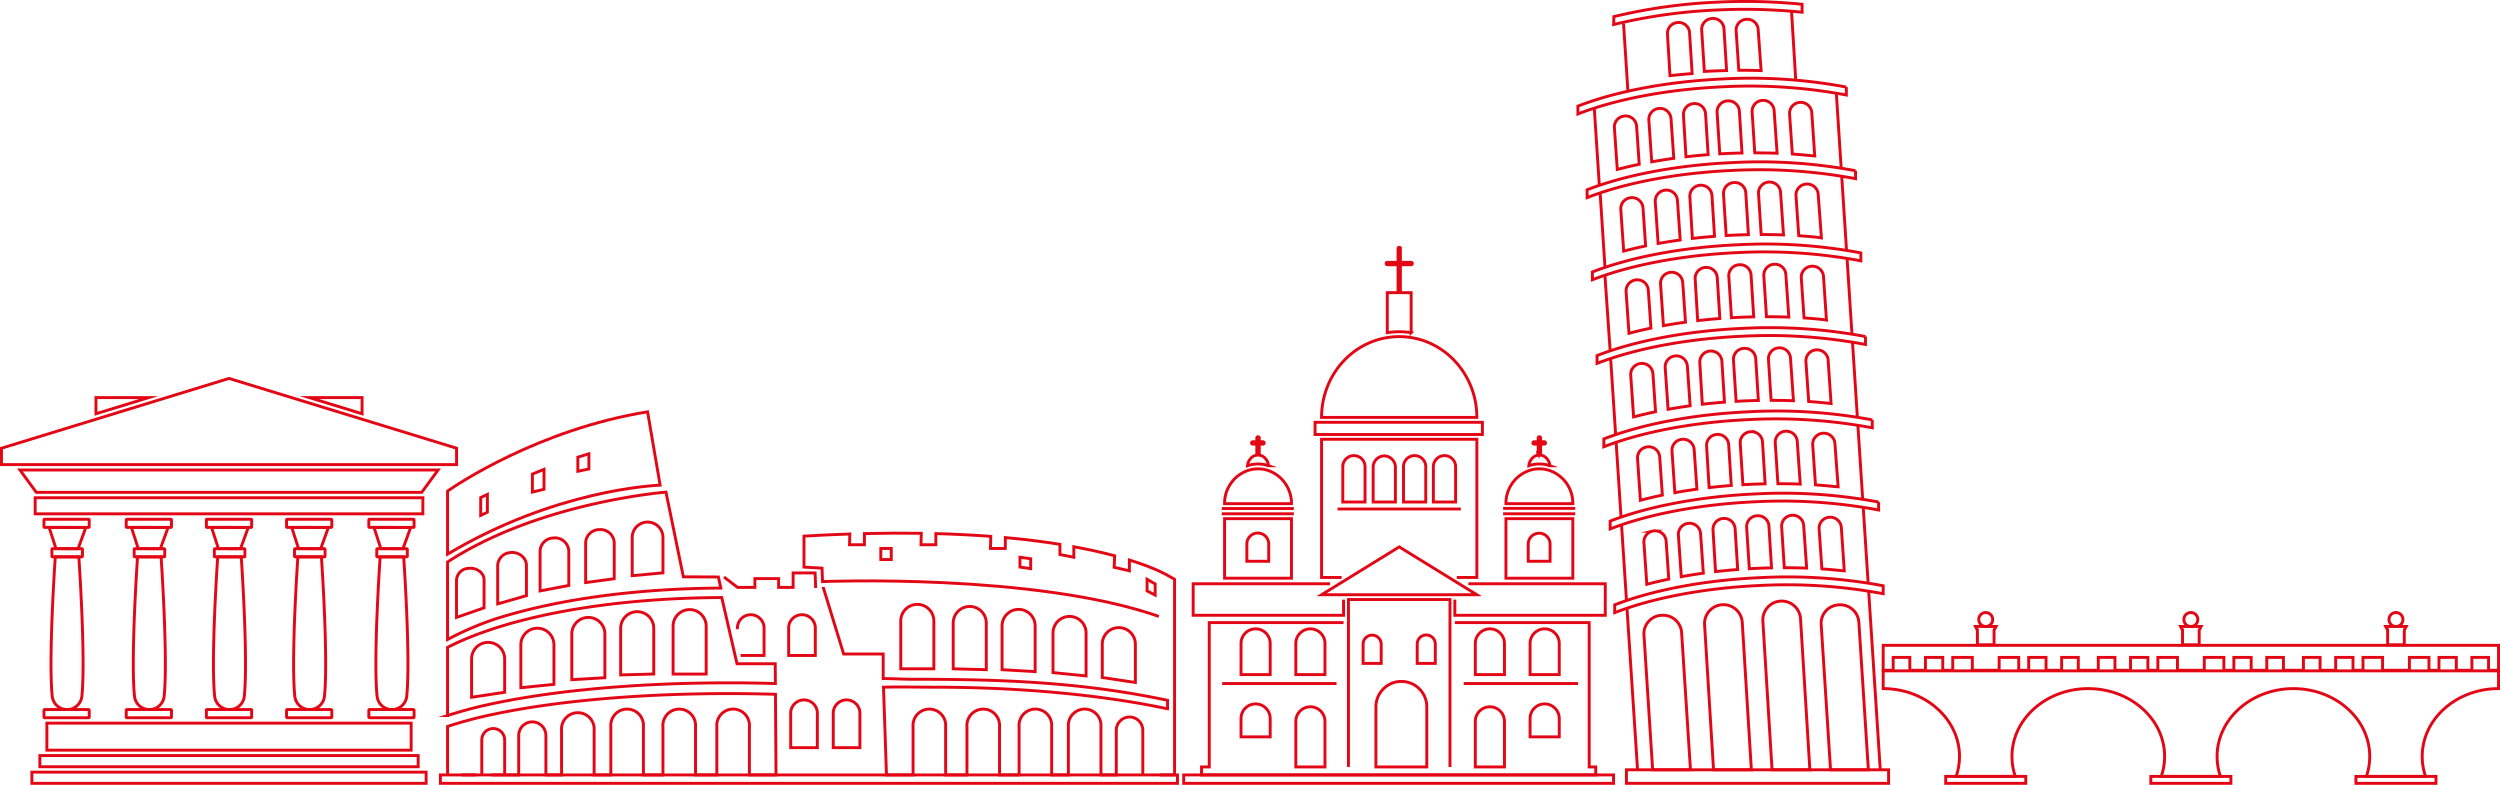 <svg xmlns="http://www.w3.org/2000/svg" width="852.702" height="267.678" viewBox="0 0 852.702 267.678"><g id="Composant_30_5" data-name="Composant 30 &#x2013; 5" transform="translate(0.5 0.503)"><g id="Groupe_88" data-name="Groupe 88"><g id="Groupe_79" data-name="Groupe 79" transform="translate(0 128.572)"><g id="Groupe_74" data-name="Groupe 74" transform="translate(42.553 48.029)"><g id="Groupe_72" data-name="Groupe 72"><path id="Trac&#xE9;_2886" data-name="Trac&#xE9; 2886" d="M83.287,321.5H75.262s-2.388,34.478-1.043,47.54a5.074,5.074,0,0,0,5.056,4.537h0a5.074,5.074,0,0,0,5.056-4.537C85.674,355.974,83.287,321.5,83.287,321.5Z" transform="translate(-71.396 -308.662)" fill="none" stroke="#e30615" stroke-miterlimit="10" stroke-width="1"></path><rect id="Rectangle_301" data-name="Rectangle 301" width="10.416" height="2.79" rx="0.188" transform="translate(2.712 10.044)" fill="none" stroke="#e30615" stroke-miterlimit="10" stroke-width="1"></rect><rect id="Rectangle_302" data-name="Rectangle 302" width="15.438" height="2.79" rx="0.188" fill="none" stroke="#e30615" stroke-miterlimit="10" stroke-width="1"></rect><rect id="Rectangle_303" data-name="Rectangle 303" width="15.438" height="2.79" rx="0.188" transform="translate(0 64.912)" fill="none" stroke="#e30615" stroke-miterlimit="10" stroke-width="1"></rect><path id="Trac&#xE9;_2887" data-name="Trac&#xE9; 2887" d="M79.41,313.577v-.023H73.3l2.34,7.254H79.4v.023h3.772l2.63-7.254Z" transform="translate(-71.531 -310.763)" fill="none" stroke="#e30615" stroke-miterlimit="10" stroke-width="1"></path></g><g id="Groupe_73" data-name="Groupe 73" transform="translate(54.682)"><path id="Trac&#xE9;_2888" data-name="Trac&#xE9; 2888" d="M126.528,321.5H118.5s-2.386,34.478-1.043,47.54a5.074,5.074,0,0,0,5.057,4.537h0a5.074,5.074,0,0,0,5.056-4.537C128.915,355.974,126.528,321.5,126.528,321.5Z" transform="translate(-114.636 -308.662)" fill="none" stroke="#e30615" stroke-miterlimit="10" stroke-width="1"></path><rect id="Rectangle_304" data-name="Rectangle 304" width="10.416" height="2.79" rx="0.188" transform="translate(2.712 10.044)" fill="none" stroke="#e30615" stroke-miterlimit="10" stroke-width="1"></rect><rect id="Rectangle_305" data-name="Rectangle 305" width="15.437" height="2.79" rx="0.188" fill="none" stroke="#e30615" stroke-miterlimit="10" stroke-width="1"></rect><rect id="Rectangle_306" data-name="Rectangle 306" width="15.437" height="2.79" rx="0.188" transform="translate(0 64.912)" fill="none" stroke="#e30615" stroke-miterlimit="10" stroke-width="1"></rect><path id="Trac&#xE9;_2889" data-name="Trac&#xE9; 2889" d="M122.65,313.577v-.023h-6.112l2.341,7.254h3.766v.023h3.772l2.63-7.254Z" transform="translate(-114.772 -310.763)" fill="none" stroke="#e30615" stroke-miterlimit="10" stroke-width="1"></path></g></g><g id="Groupe_75" data-name="Groupe 75" transform="translate(69.894 48.029)"><path id="Trac&#xE9;_2890" data-name="Trac&#xE9; 2890" d="M104.907,321.5H96.882s-2.386,34.478-1.043,47.54a5.074,5.074,0,0,0,5.056,4.537h0a5.074,5.074,0,0,0,5.056-4.537C107.293,355.974,104.907,321.5,104.907,321.5Z" transform="translate(-93.016 -308.662)" fill="none" stroke="#e30615" stroke-miterlimit="10" stroke-width="1"></path><rect id="Rectangle_307" data-name="Rectangle 307" width="10.416" height="2.79" rx="0.188" transform="translate(2.712 10.044)" fill="none" stroke="#e30615" stroke-miterlimit="10" stroke-width="1"></rect><path id="Rectangle_308" data-name="Rectangle 308" d="M.188,0H15.25a.188.188,0,0,1,.188.188V2.6a.188.188,0,0,1-.187.188H.187A.187.187,0,0,1,0,2.6V.188A.188.188,0,0,1,.188,0Z" fill="none" stroke="#e30615" stroke-miterlimit="10" stroke-width="1"></path><path id="Rectangle_309" data-name="Rectangle 309" d="M.188,0H15.25a.188.188,0,0,1,.188.188V2.6a.188.188,0,0,1-.187.188H.187A.187.187,0,0,1,0,2.6V.188A.188.188,0,0,1,.188,0Z" transform="translate(0 64.912)" fill="none" stroke="#e30615" stroke-miterlimit="10" stroke-width="1"></path><path id="Trac&#xE9;_2891" data-name="Trac&#xE9; 2891" d="M101.03,313.577v-.023H94.918l2.34,7.254h3.766v.023H104.8l2.63-7.254Z" transform="translate(-93.151 -310.763)" fill="none" stroke="#e30615" stroke-miterlimit="10" stroke-width="1"></path></g><g id="Groupe_78" data-name="Groupe 78" transform="translate(14.491 48.029)"><g id="Groupe_76" data-name="Groupe 76"><path id="Trac&#xE9;_2892" data-name="Trac&#xE9; 2892" d="M61.1,321.5H53.071s-2.386,34.478-1.043,47.54a5.074,5.074,0,0,0,5.056,4.537h0a5.074,5.074,0,0,0,5.057-4.537C63.484,355.974,61.1,321.5,61.1,321.5Z" transform="translate(-49.205 -308.662)" fill="none" stroke="#e30615" stroke-miterlimit="10" stroke-width="1"></path><rect id="Rectangle_310" data-name="Rectangle 310" width="10.416" height="2.79" rx="0.188" transform="translate(2.712 10.044)" fill="none" stroke="#e30615" stroke-miterlimit="10" stroke-width="1"></rect><rect id="Rectangle_311" data-name="Rectangle 311" width="15.438" height="2.79" rx="0.188" fill="none" stroke="#e30615" stroke-miterlimit="10" stroke-width="1"></rect><rect id="Rectangle_312" data-name="Rectangle 312" width="15.438" height="2.79" rx="0.188" transform="translate(0 64.912)" fill="none" stroke="#e30615" stroke-miterlimit="10" stroke-width="1"></rect><path id="Trac&#xE9;_2893" data-name="Trac&#xE9; 2893" d="M57.219,313.577v-.023H51.107l2.34,7.254h3.766v.023h3.772l2.63-7.254Z" transform="translate(-49.34 -310.763)" fill="none" stroke="#e30615" stroke-miterlimit="10" stroke-width="1"></path></g><g id="Groupe_77" data-name="Groupe 77" transform="translate(110.806)"><path id="Trac&#xE9;_2894" data-name="Trac&#xE9; 2894" d="M148.718,321.5h-8.025s-2.386,34.478-1.043,47.54a5.074,5.074,0,0,0,5.056,4.537h0a5.074,5.074,0,0,0,5.056-4.537C151.1,355.974,148.718,321.5,148.718,321.5Z" transform="translate(-136.827 -308.662)" fill="none" stroke="#e30615" stroke-miterlimit="10" stroke-width="1"></path><rect id="Rectangle_313" data-name="Rectangle 313" width="10.416" height="2.79" rx="0.188" transform="translate(2.712 10.044)" fill="none" stroke="#e30615" stroke-miterlimit="10" stroke-width="1"></rect><rect id="Rectangle_314" data-name="Rectangle 314" width="15.437" height="2.79" rx="0.188" fill="none" stroke="#e30615" stroke-miterlimit="10" stroke-width="1"></rect><rect id="Rectangle_315" data-name="Rectangle 315" width="15.437" height="2.79" rx="0.188" transform="translate(0 64.912)" fill="none" stroke="#e30615" stroke-miterlimit="10" stroke-width="1"></rect><path id="Trac&#xE9;_2895" data-name="Trac&#xE9; 2895" d="M144.841,313.577v-.023h-6.112l2.34,7.254h3.766v.023h3.772l2.63-7.254Z" transform="translate(-136.962 -310.763)" fill="none" stroke="#e30615" stroke-miterlimit="10" stroke-width="1"></path></g></g><rect id="Rectangle_316" data-name="Rectangle 316" width="129.033" height="3.813" transform="translate(13.096 128.634)" fill="none" stroke="#e30615" stroke-miterlimit="10" stroke-width="1"></rect><rect id="Rectangle_317" data-name="Rectangle 317" width="134.473" height="3.813" transform="translate(10.376 134.29)" fill="none" stroke="#e30615" stroke-miterlimit="10" stroke-width="1"></rect><rect id="Rectangle_318" data-name="Rectangle 318" width="132.241" height="5.487" transform="translate(11.492 40.699)" fill="none" stroke="#e30615" stroke-miterlimit="10" stroke-width="1"></rect><path id="Trac&#xE9;_2896" data-name="Trac&#xE9; 2896" d="M114.936,298.063h-71.7l5.58,7.626H180.274l5.58-7.626Z" transform="translate(-36.932 -266.833)" fill="none" stroke="#e30615" stroke-miterlimit="10" stroke-width="1"></path><rect id="Rectangle_319" data-name="Rectangle 319" width="124.243" height="9.217" transform="translate(15.491 117.574)" fill="none" stroke="#e30615" stroke-miterlimit="10" stroke-width="1"></rect><path id="Trac&#xE9;_2897" data-name="Trac&#xE9; 2897" d="M115.864,273.367,38.251,297.174v5.58H193.476v-5.58Z" transform="translate(-38.251 -273.367)" fill="none" stroke="#e30615" stroke-miterlimit="10" stroke-width="1"></path><path id="Trac&#xE9;_2898" data-name="Trac&#xE9; 2898" d="M139.266,278.544H121.323l17.943,5.5Z" transform="translate(-16.271 -271.997)" fill="none" stroke="#e30615" stroke-miterlimit="10" stroke-width="1"></path><path id="Trac&#xE9;_2899" data-name="Trac&#xE9; 2899" d="M63.738,278.544v5.5l17.943-5.5Z" transform="translate(-31.507 -271.997)" fill="none" stroke="#e30615" stroke-miterlimit="10" stroke-width="1"></path></g><g id="Groupe_83" data-name="Groupe 83" transform="translate(641.815 208.421)"><rect id="Rectangle_320" data-name="Rectangle 320" width="27.307" height="2.359" transform="translate(21.328 55.894)" fill="none" stroke="#e30615" stroke-miterlimit="10" stroke-width="1"></rect><g id="Groupe_80" data-name="Groupe 80" transform="translate(31.469)"><path id="Trac&#xE9;_2900" data-name="Trac&#xE9; 2900" d="M577.016,341.528v5h-5.682v-5h-.023l-.648-1.262h7.023Z" transform="translate(-570.663 -335.516)" fill="none" stroke="#e30615" stroke-miterlimit="10" stroke-width="1"></path><path id="Trac&#xE9;_2901" data-name="Trac&#xE9; 2901" d="M576.312,338.885a2.376,2.376,0,1,0-2.375,2.375A2.374,2.374,0,0,0,576.312,338.885Z" transform="translate(-570.425 -336.51)" fill="none" stroke="#e30615" stroke-miterlimit="10" stroke-width="1"></path></g><g id="Groupe_81" data-name="Groupe 81" transform="translate(101.431)"><path id="Trac&#xE9;_2902" data-name="Trac&#xE9; 2902" d="M632.339,341.528v5h-5.682v-5h-.023l-.648-1.262h7.023Z" transform="translate(-625.986 -335.516)" fill="none" stroke="#e30615" stroke-miterlimit="10" stroke-width="1"></path><path id="Trac&#xE9;_2903" data-name="Trac&#xE9; 2903" d="M631.636,338.885a2.376,2.376,0,1,0-2.376,2.375A2.375,2.375,0,0,0,631.636,338.885Z" transform="translate(-625.749 -336.51)" fill="none" stroke="#e30615" stroke-miterlimit="10" stroke-width="1"></path></g><g id="Groupe_82" data-name="Groupe 82" transform="translate(171.393)"><path id="Trac&#xE9;_2904" data-name="Trac&#xE9; 2904" d="M687.663,341.528v5h-5.682v-5h-.023l-.648-1.262h7.023Z" transform="translate(-681.31 -335.516)" fill="none" stroke="#e30615" stroke-miterlimit="10" stroke-width="1"></path><path id="Trac&#xE9;_2905" data-name="Trac&#xE9; 2905" d="M686.959,338.885a2.375,2.375,0,1,0-2.375,2.375A2.374,2.374,0,0,0,686.959,338.885Z" transform="translate(-681.072 -336.51)" fill="none" stroke="#e30615" stroke-miterlimit="10" stroke-width="1"></path></g><rect id="Rectangle_321" data-name="Rectangle 321" width="27.307" height="2.359" transform="translate(91.29 55.894)" fill="none" stroke="#e30615" stroke-miterlimit="10" stroke-width="1"></rect><rect id="Rectangle_322" data-name="Rectangle 322" width="27.307" height="2.359" transform="translate(161.252 55.894)" fill="none" stroke="#e30615" stroke-miterlimit="10" stroke-width="1"></rect><path id="Trac&#xE9;_2906" data-name="Trac&#xE9; 2906" d="M685.7,352.239H545.778V358.3c14.376,0,26.029,10.361,26.029,23.141a20.792,20.792,0,0,1-1.143,6.8h20.189a20.8,20.8,0,0,1-1.143-6.8c0-12.78,11.653-23.141,26.029-23.141s26.03,10.361,26.03,23.141a20.793,20.793,0,0,1-1.143,6.8h20.189a20.793,20.793,0,0,1-1.143-6.8c0-12.78,11.653-23.141,26.029-23.141s26.03,10.361,26.03,23.141a20.759,20.759,0,0,1-1.144,6.8h20.191a20.76,20.76,0,0,1-1.145-6.8c0-12.78,11.655-23.141,26.031-23.141v-6.061Z" transform="translate(-545.778 -332.348)" fill="none" stroke="#e30615" stroke-miterlimit="10" stroke-width="1"></path><path id="Trac&#xE9;_2907" data-name="Trac&#xE9; 2907" d="M685.7,345.356H545.778v8.51h3.409v-4.394h5.682v4.394h5.319v-4.394h5.91v4.394h3.409v-4.394h6.677v4.394h9.149v-4.394h6.677v4.394h3.409v-4.394h5.91v4.394h5.319v-4.394h5.682v4.394h6.819v-4.394h5.682v4.394h5.319v-4.394h5.91v4.394h3.409v-4.394h6.677v4.394H655.3v-4.394h6.677v4.394h3.409v-4.394h5.91v4.394h5.319v-4.394h5.682v4.394h6.819v-4.394h5.682v4.394h5.319v-4.394h5.91v4.394h3.409v-4.394h6.677v4.394h9.149v-4.394h6.677v4.394h3.409v-4.394h5.91v4.394h5.319v-4.394h5.682v4.394h3.41v-8.51Z" transform="translate(-545.778 -334.169)" fill="none" stroke="#e30615" stroke-miterlimit="10" stroke-width="1"></path></g><g id="Groupe_85" data-name="Groupe 85" transform="translate(403.233 83.815)"><g id="Groupe_84" data-name="Groupe 84"><path id="Trac&#xE9;_2908" data-name="Trac&#xE9; 2908" d="M420.253,267.132V253.487h-3.671v-9.527h3.671a.417.417,0,0,0,0-.833h-3.671v-4.733a.4.4,0,1,0-.8,0v4.733h-3.671a.417.417,0,0,0,0,.833h3.671v9.527h-3.671V267.13a25.616,25.616,0,0,1,8.143,0Z" transform="translate(-342.668 -237.975)" fill="none" stroke="#e30615" stroke-miterlimit="10" stroke-width="1"></path><path id="Trac&#xE9;_2909" data-name="Trac&#xE9; 2909" d="M424.86,262.415a25.715,25.715,0,0,0-8.143,0c-12.694,2.037-22.415,13.455-22.415,27.236H447.27C447.27,275.87,437.552,264.455,424.86,262.415Z" transform="translate(-347.275 -231.594)" fill="none" stroke="#e30615" stroke-miterlimit="10" stroke-width="1"></path><rect id="Rectangle_323" data-name="Rectangle 323" width="57.082" height="4.162" transform="translate(44.802 59.72)" fill="none" stroke="#e30615" stroke-miterlimit="10" stroke-width="1"></rect><line id="Ligne_147" data-name="Ligne 147" x1="24.586" transform="translate(12.989 90.925)" fill="none" stroke="#e30615" stroke-miterlimit="10" stroke-width="1"></line><line id="Ligne_148" data-name="Ligne 148" x2="24.586" transform="translate(12.989 89.132)" fill="none" stroke="#e30615" stroke-miterlimit="10" stroke-width="1"></line><path id="Trac&#xE9;_2910" data-name="Trac&#xE9; 2910" d="M368.144,311.192V331.5h22.815V311.192ZM383.2,325.718h-7.456v-5.894a3.728,3.728,0,0,1,7.456,0Z" transform="translate(-354.196 -218.602)" fill="none" stroke="#e30615" stroke-miterlimit="10" stroke-width="1"></path><path id="Trac&#xE9;_2911" data-name="Trac&#xE9; 2911" d="M381.5,298.987a4.21,4.21,0,0,0-1.151-2.557,3.229,3.229,0,0,0-2.028-1.05.22.22,0,0,0,.009-.042v-3.714h1.262a.416.416,0,0,0,0-.832H378.33v-1.278a.416.416,0,1,0-.832,0v1.278h-1.377a.416.416,0,1,0,0,.832H377.5v3.714a.4.4,0,0,0,.008.042,3.229,3.229,0,0,0-2.027,1.05,4.2,4.2,0,0,0-1.15,2.557,10.895,10.895,0,0,1,7.172,0Z" transform="translate(-352.559 -224.448)" fill="none" stroke="#e30615" stroke-miterlimit="10" stroke-width="1"></path><path id="Trac&#xE9;_2912" data-name="Trac&#xE9; 2912" d="M383.137,298.362a10.874,10.874,0,0,0-7.172,0,11.832,11.832,0,0,0-7.821,11.262h22.815A11.834,11.834,0,0,0,383.137,298.362Z" transform="translate(-354.196 -222.158)" fill="none" stroke="#e30615" stroke-miterlimit="10" stroke-width="1"></path><line id="Ligne_149" data-name="Ligne 149" x2="24.586" transform="translate(108.956 90.925)" fill="none" stroke="#e30615" stroke-miterlimit="10" stroke-width="1"></line><path id="Trac&#xE9;_2913" data-name="Trac&#xE9; 2913" d="M444.031,311.192V331.5h22.815V311.192Zm15.057,14.526h-7.457v-5.894a3.729,3.729,0,0,1,7.457,0Z" transform="translate(-334.117 -218.602)" fill="none" stroke="#e30615" stroke-miterlimit="10" stroke-width="1"></path><path id="Trac&#xE9;_2914" data-name="Trac&#xE9; 2914" d="M457.388,298.987a4.2,4.2,0,0,0-1.149-2.557,3.232,3.232,0,0,0-2.028-1.05.4.4,0,0,0,.009-.042v-3.714h1.262a.416.416,0,1,0,0-.832h-1.262v-1.278a.416.416,0,1,0-.832,0v1.278h-1.377a.416.416,0,1,0,0,.832h1.377v3.714a.4.4,0,0,0,.008.042,3.229,3.229,0,0,0-2.027,1.05,4.21,4.21,0,0,0-1.151,2.557,10.895,10.895,0,0,1,7.172,0Z" transform="translate(-332.48 -224.448)" fill="none" stroke="#e30615" stroke-miterlimit="10" stroke-width="1"></path><path id="Trac&#xE9;_2915" data-name="Trac&#xE9; 2915" d="M459.024,298.362a10.874,10.874,0,0,0-7.172,0,11.834,11.834,0,0,0-7.821,11.262h22.815A11.832,11.832,0,0,0,459.024,298.362Z" transform="translate(-334.117 -222.158)" fill="none" stroke="#e30615" stroke-miterlimit="10" stroke-width="1"></path><path id="Trac&#xE9;_2916" data-name="Trac&#xE9; 2916" d="M440.421,336.924h6.849V289.772H394.3v47.152h6.85m31.286-37.532a3.8,3.8,0,1,1,7.585,0v11.786h-7.585Zm-10.185,0a3.8,3.8,0,1,1,7.585,0v11.786h-7.585Zm-10.352,0a3.871,3.871,0,0,1,3.792-3.947h0a3.872,3.872,0,0,1,3.793,3.947v11.786H411.9Zm-10.353,0a3.8,3.8,0,1,1,7.585,0v11.786h-7.585Zm40.258,14.176h-42.04" transform="translate(-347.275 -224.27)" fill="none" stroke="#e30615" stroke-miterlimit="10" stroke-width="1"></path><path id="Trac&#xE9;_2917" data-name="Trac&#xE9; 2917" d="M406.371,328.75h-46.7V339.5h51.3v-5.336" transform="translate(-356.438 -213.956)" fill="none" stroke="#e30615" stroke-miterlimit="10" stroke-width="1"></path><path id="Trac&#xE9;_2918" data-name="Trac&#xE9; 2918" d="M430.252,334.162V339.5h51.3V328.75h-46.7" transform="translate(-337.762 -213.956)" fill="none" stroke="#e30615" stroke-miterlimit="10" stroke-width="1"></path><path id="Trac&#xE9;_2919" data-name="Trac&#xE9; 2919" d="M440.42,330.906l-19.634-12.1-19.634,12.1-6.85,4.222H447.27Z" transform="translate(-347.274 -216.588)" fill="none" stroke="#e30615" stroke-miterlimit="10" stroke-width="1"></path><path id="Trac&#xE9;_2920" data-name="Trac&#xE9; 2920" d="M410.375,340.871H364.557V390.1h-2.629v2.735H496.38V390.1h-2.232V340.871H448.33M446.665,390.1V333H412.039v57.1m-17.953-42.121a4.971,4.971,0,0,1,9.942,0v10.638h-9.942Zm-18.684,0a4.971,4.971,0,0,1,9.942,0v10.638H375.4Zm9.942,31.864H375.4V373.58a4.971,4.971,0,0,1,9.942,0ZM404.028,390.1h-9.942V374.561a4.971,4.971,0,0,1,9.942,0Zm3.943-28.451h-39m66.521-13.415a3.086,3.086,0,1,1,6.171,0v6.547h-6.171Zm-18.456,0a3.085,3.085,0,1,1,6.17,0v6.547h-6.17Zm4.37,41.866V369.616a8.678,8.678,0,1,1,17.357,0V390.1Zm52.584-42.121a4.971,4.971,0,0,1,9.942,0v10.638h-9.942Zm-18.684,0a4.971,4.971,0,0,1,4.971-4.971h0a4.971,4.971,0,0,1,4.971,4.971v10.638h-9.942Zm9.942,42.121h-9.942V374.561a4.971,4.971,0,0,1,4.971-4.971h0a4.971,4.971,0,0,1,4.971,4.971Zm18.684-10.257h-9.942V373.58a4.971,4.971,0,0,1,9.942,0Zm6.428-18.194h-39" transform="translate(-355.841 -212.832)" fill="none" stroke="#e30615" stroke-miterlimit="10" stroke-width="1"></path><rect id="Rectangle_324" data-name="Rectangle 324" width="146.627" height="2.854" transform="translate(0 180.006)" fill="none" stroke="#e30615" stroke-miterlimit="10" stroke-width="1"></rect></g><line id="Ligne_150" data-name="Ligne 150" x2="24.586" transform="translate(108.956 89.078)" fill="none" stroke="#e30615" stroke-miterlimit="10" stroke-width="1"></line></g><g id="Groupe_86" data-name="Groupe 86" transform="translate(149.711 139.963)"><path id="Trac&#xE9;_2921" data-name="Trac&#xE9; 2921" d="M254.4,361.56q8.09,0,15.977.237l-.047-6.747H257.295l-5.208-22.583c-39.688.156-73.608,6.8-93.514,16.994v23.257a145.568,145.568,0,0,1,15.337-4.054C195.413,364.083,224,361.56,254.4,361.56Z" transform="translate(-156.126 -269.121)" fill="none" stroke="#e30615" stroke-miterlimit="10" stroke-width="1"></path><path id="Trac&#xE9;_2922" data-name="Trac&#xE9; 2922" d="M226.794,282.375c-37.206,6-65.455,25.067-68.221,27.043h0v21.507c36.857-22.015,70.415-23.4,72.5-23.544Z" transform="translate(-156.126 -282.375)" fill="none" stroke="#e30615" stroke-miterlimit="10" stroke-width="1"></path><path id="Trac&#xE9;_2923" data-name="Trac&#xE9; 2923" d="M169.783,310.726l-2.271,1.088v-6.091l2.271-1.072Z" transform="translate(-153.76 -276.48)" fill="none" stroke="#e30615" stroke-miterlimit="10" stroke-width="1"></path><path id="Trac&#xE9;_2924" data-name="Trac&#xE9; 2924" d="M185.407,304.684l-3.954.975V299.5l3.954-1.617Z" transform="translate(-150.072 -278.272)" fill="none" stroke="#e30615" stroke-miterlimit="10" stroke-width="1"></path><path id="Trac&#xE9;_2925" data-name="Trac&#xE9; 2925" d="M197.476,298.892l-3.766.76v-4.8l3.766-1.163Z" transform="translate(-146.829 -279.381)" fill="none" stroke="#e30615" stroke-miterlimit="10" stroke-width="1"></path><path id="Trac&#xE9;_2926" data-name="Trac&#xE9; 2926" d="M191.852,386.11h5.6v-15.2a5.572,5.572,0,1,1,11.108,0v15.2h5.7V369.674a5.572,5.572,0,1,1,11.109,0V386.11h6.664V369.674a5.572,5.572,0,1,1,11.109,0V386.11h7.271V369.674a5.572,5.572,0,1,1,11.108,0V386.11H270.6l-.191-27.5q-7.887-.235-16-.238c-30.365,0-58.91,2.519-80.375,7.091a143.415,143.415,0,0,0-15.456,4.107V386.11" transform="translate(-156.126 -262.266)" fill="none" stroke="#e30615" stroke-miterlimit="10" stroke-width="1"></path><path id="Trac&#xE9;_2927" data-name="Trac&#xE9; 2927" d="M170.346,380.307h4.022" transform="translate(-153.011 -256.463)" fill="none" stroke="#e30615" stroke-miterlimit="10" stroke-width="1"></path><path id="Trac&#xE9;_2928" data-name="Trac&#xE9; 2928" d="M162.413,380.307h4.873" transform="translate(-155.11 -256.463)" fill="none" stroke="#e30615" stroke-miterlimit="10" stroke-width="1"></path><rect id="Rectangle_325" data-name="Rectangle 325" width="251.398" height="2.868" transform="translate(0 123.844)" fill="none" stroke="#e30615" stroke-miterlimit="10" stroke-width="1"></rect><path id="Trac&#xE9;_2929" data-name="Trac&#xE9; 2929" d="M375.955,397.563H381.1V330.838l-2.4-1.344s-3.848-2.4-13.008-5.232v3.689l-5.2-1.211.173-3.922c-3.914-1.046-8.536-2.1-13.932-3.091v3.591l-4.74-.927v-3.479c-5.486-.88-11.681-1.672-18.626-2.305v3.718H318.3l.119-4.131q-8.64-.656-18.745-.943v3.793H294.6l.111-3.9q-9.109-.138-19.4.1v3.8h-5.072l.1-3.656q-7.512.248-15.638.725v10.564l6.152.357.176,4.582s72.5-2.936,114.71,11.893" transform="translate(-130.688 -273.718)" fill="none" stroke="#e30615" stroke-miterlimit="10" stroke-width="1"></path><path id="Trac&#xE9;_2930" data-name="Trac&#xE9; 2930" d="M259.889,329.629v.087l6.978,22.764h13.482v8.365c3.814.027,6.542.247,10.677.247,30.066,0,57.219.994,86.31,7.185v2.864H377.2c-21.466-4.573-49.172-7.349-79.537-7.349-5.4,0-11.958-.149-17.215.008l1.02,29.915h9.07V377.28a5.572,5.572,0,1,1,11.109,0v16.436h7.271V377.28a5.572,5.572,0,1,1,11.109,0v16.436H326.7V377.28a5.572,5.572,0,1,1,11.108,0v16.436h5.7V377.28a5.572,5.572,0,1,1,11.108,0v16.436h5.235V378.493a4.523,4.523,0,0,1,5.127-4.482h0a4.523,4.523,0,0,1,3.918,4.482v15.223" transform="translate(-129.318 -269.872)" fill="none" stroke="#e30615" stroke-miterlimit="10" stroke-width="1"></path><path id="Trac&#xE9;_2931" data-name="Trac&#xE9; 2931" d="M273.817,329.645" transform="translate(-125.633 -269.868)" fill="none" stroke="#e30615" stroke-miterlimit="10" stroke-width="1"></path><rect id="Rectangle_326" data-name="Rectangle 326" width="3.556" height="3.777" transform="translate(150.22 46.607)" fill="none" stroke="#e30615" stroke-miterlimit="10" stroke-width="1"></rect><path id="Trac&#xE9;_2932" data-name="Trac&#xE9; 2932" d="M316.613,325.481l-3.653-.534V321.6l3.653.517Z" transform="translate(-115.276 -271.997)" fill="none" stroke="#e30615" stroke-miterlimit="10" stroke-width="1"></path><path id="Trac&#xE9;_2933" data-name="Trac&#xE9; 2933" d="M264.4,330.965l-.2-5.13h-7.5v4.917h-4.937v-2.993h-8.1v2.993h-5.925l-4.6-3.514M237.709,345a4.556,4.556,0,1,1,9.084,0v8.985H238.78m31.612,20.073a4.557,4.557,0,1,1,9.085,0v11.357h-9.085Zm-5.43,0v11.357h-9.085V374.059a4.557,4.557,0,1,1,9.085,0ZM255.186,345a4.557,4.557,0,1,1,9.085,0v8.985h-9.085Z" transform="translate(-136.397 -270.876)" fill="none" stroke="#e30615" stroke-miterlimit="10" stroke-width="1"></path><path id="Trac&#xE9;_2934" data-name="Trac&#xE9; 2934" d="M350,329.146v3.777l-2.765-1.425v-3.955Z" transform="translate(-106.206 -270.424)" fill="none" stroke="#e30615" stroke-miterlimit="10" stroke-width="1"></path><path id="Trac&#xE9;_2935" data-name="Trac&#xE9; 2935" d="M292.088,356.287H280.807V339.95a5.64,5.64,0,0,1,5.64-5.64h0a5.641,5.641,0,0,1,5.641,5.64Z" transform="translate(-123.783 -268.633)" fill="none" stroke="#e30615" stroke-miterlimit="10" stroke-width="1"></path><path id="Trac&#xE9;_2936" data-name="Trac&#xE9; 2936" d="M306.231,356.436l-11.281-.3V340.513a5.64,5.64,0,0,1,5.851-5.636h0a5.639,5.639,0,0,1,5.43,5.636Z" transform="translate(-120.041 -268.484)" fill="none" stroke="#e30615" stroke-miterlimit="10" stroke-width="1"></path><path id="Trac&#xE9;_2937" data-name="Trac&#xE9; 2937" d="M319.409,356.888l-11.281-.661V341.3a5.641,5.641,0,0,1,6.233-5.61h0a5.641,5.641,0,0,1,5.048,5.61Z" transform="translate(-116.554 -268.276)" fill="none" stroke="#e30615" stroke-miterlimit="10" stroke-width="1"></path><path id="Trac&#xE9;_2938" data-name="Trac&#xE9; 2938" d="M333.152,357.859l-11.283-1.147V343.2a5.64,5.64,0,0,1,6.654-5.549h0a5.64,5.64,0,0,1,4.628,5.549Z" transform="translate(-112.919 -267.773)" fill="none" stroke="#e30615" stroke-miterlimit="10" stroke-width="1"></path><path id="Trac&#xE9;_2939" data-name="Trac&#xE9; 2939" d="M346.438,359.3l-11.281-1.714V346.219a5.641,5.641,0,0,1,7.2-5.421h0a5.64,5.64,0,0,1,4.083,5.421Z" transform="translate(-109.403 -266.976)" fill="none" stroke="#e30615" stroke-miterlimit="10" stroke-width="1"></path><path id="Trac&#xE9;_2940" data-name="Trac&#xE9; 2940" d="M219.4,357.7h11.283V341.359a5.641,5.641,0,0,0-5.641-5.641h0a5.642,5.642,0,0,0-5.641,5.641Z" transform="translate(-140.031 -268.261)" fill="none" stroke="#e30615" stroke-miterlimit="10" stroke-width="1"></path><path id="Trac&#xE9;_2941" data-name="Trac&#xE9; 2941" d="M205.26,357.845l11.281-.3V341.922a5.641,5.641,0,0,0-5.851-5.638h0a5.641,5.641,0,0,0-5.43,5.638Z" transform="translate(-143.773 -268.112)" fill="none" stroke="#e30615" stroke-miterlimit="10" stroke-width="1"></path><path id="Trac&#xE9;_2942" data-name="Trac&#xE9; 2942" d="M192.081,359.059l11.281-.661V343.472a5.64,5.64,0,0,0-6.232-5.61h0a5.642,5.642,0,0,0-5.05,5.61Z" transform="translate(-147.26 -267.702)" fill="none" stroke="#e30615" stroke-miterlimit="10" stroke-width="1"></path><path id="Trac&#xE9;_2943" data-name="Trac&#xE9; 2943" d="M178.34,361.035l11.281-1.146V346.381a5.64,5.64,0,0,0-6.654-5.549h0a5.64,5.64,0,0,0-4.627,5.549Z" transform="translate(-150.896 -266.932)" fill="none" stroke="#e30615" stroke-miterlimit="10" stroke-width="1"></path><path id="Trac&#xE9;_2944" data-name="Trac&#xE9; 2944" d="M165.053,363.281l11.281-1.712V350.2a5.64,5.64,0,0,0-7.2-5.421h0a5.641,5.641,0,0,0-4.082,5.421Z" transform="translate(-154.411 -265.921)" fill="none" stroke="#e30615" stroke-miterlimit="10" stroke-width="1"></path><path id="Trac&#xE9;_2945" data-name="Trac&#xE9; 2945" d="M208.374,330.4l10.487-.971V317.357a5.244,5.244,0,0,0-5.244-5.243h0a5.243,5.243,0,0,0-5.243,5.243Z" transform="translate(-142.949 -274.506)" fill="none" stroke="#e30615" stroke-miterlimit="10" stroke-width="1"></path><path id="Trac&#xE9;_2946" data-name="Trac&#xE9; 2946" d="M195.817,332.2l9.742-1.3V318.584a4.692,4.692,0,0,0-5.053-4.441h0a4.653,4.653,0,0,0-4.689,4.441Z" transform="translate(-146.271 -273.97)" fill="none" stroke="#e30615" stroke-miterlimit="10" stroke-width="1"></path><path id="Trac&#xE9;_2947" data-name="Trac&#xE9; 2947" d="M183.523,334.458l9.8-1.864V320.837a4.744,4.744,0,0,0-5.414-4.419h0a4.629,4.629,0,0,0-4.384,4.419Z" transform="translate(-149.524 -273.374)" fill="none" stroke="#e30615" stroke-miterlimit="10" stroke-width="1"></path><path id="Trac&#xE9;_2948" data-name="Trac&#xE9; 2948" d="M172.092,337.842l9.8-2.8V324.754c0-2.773-2.773-4.869-5.783-4.37h0a4.587,4.587,0,0,0-4.021,4.37Z" transform="translate(-152.549 -272.338)" fill="none" stroke="#e30615" stroke-miterlimit="10" stroke-width="1"></path><path id="Trac&#xE9;_2949" data-name="Trac&#xE9; 2949" d="M160.983,341.335l9.4-3.274V328.54c0-2.482-2.657-4.358-5.543-3.911h0a4.223,4.223,0,0,0-3.854,3.911Z" transform="translate(-155.488 -271.212)" fill="none" stroke="#e30615" stroke-miterlimit="10" stroke-width="1"></path><path id="Trac&#xE9;_2950" data-name="Trac&#xE9; 2950" d="M250.944,332.974,239,332.927l-5.931-28.895c-1.645.161-43.6,3.69-74.5,23.833V354.3a107.033,107.033,0,0,1,15.308-6.685c21.024-6.879,48.246-10.69,77.886-10.86Z" transform="translate(-156.126 -276.645)" fill="none" stroke="#e30615" stroke-miterlimit="10" stroke-width="1"></path><path id="Trac&#xE9;_2951" data-name="Trac&#xE9; 2951" d="M189.665,384.092V370.636a4.633,4.633,0,0,0-5.323-4.58h0a4.632,4.632,0,0,0-3.942,4.58v13.455h-4.793V372.178a3.905,3.905,0,0,0-4.7-3.823h0a3.906,3.906,0,0,0-3.108,3.823v11.914" transform="translate(-153.685 -260.247)" fill="none" stroke="#e30615" stroke-miterlimit="10" stroke-width="1"></path></g><g id="Groupe_87" data-name="Groupe 87" transform="translate(537.692)"><path id="Trac&#xE9;_2952" data-name="Trac&#xE9; 2952" d="M494.1,343.042a6.346,6.346,0,0,0-6.82-5.777,6.266,6.266,0,0,0-6.027,6.537l2.974,46.158h12.9Z" transform="translate(-458.731 -127.892)" fill="none" stroke="#e30615" stroke-miterlimit="10" stroke-width="1"></path><path id="Trac&#xE9;_2953" data-name="Trac&#xE9; 2953" d="M510.46,340.475a6.436,6.436,0,1,0-12.847.794l3.053,49.437h12.9Z" transform="translate(-454.402 -128.638)" fill="none" stroke="#e30615" stroke-miterlimit="10" stroke-width="1"></path><path id="Trac&#xE9;_2954" data-name="Trac&#xE9; 2954" d="M526.18,339.5a6.436,6.436,0,1,0-12.847.794l3.129,50.665h12.9Z" transform="translate(-450.242 -128.894)" fill="none" stroke="#e30615" stroke-miterlimit="10" stroke-width="1"></path><path id="Trac&#xE9;_2955" data-name="Trac&#xE9; 2955" d="M541.9,340.222a6.345,6.345,0,0,0-6.821-5.774,6.265,6.265,0,0,0-6.026,6.535l3.2,49.723h12.9Z" transform="translate(-446.083 -128.637)" fill="none" stroke="#e30615" stroke-miterlimit="10" stroke-width="1"></path><rect id="Rectangle_327" data-name="Rectangle 327" width="89.425" height="4.607" transform="translate(16.55 262.068)" fill="none" stroke="#e30615" stroke-miterlimit="10" stroke-width="1"></rect><line id="Ligne_151" data-name="Ligne 151" x2="3.958" y2="60.957" transform="translate(99.171 201.111)" fill="none" stroke="#e30615" stroke-miterlimit="10" stroke-width="1"></line><line id="Ligne_152" data-name="Ligne 152" x2="1.68" y2="25.864" transform="translate(97.314 172.506)" fill="none" stroke="#e30615" stroke-miterlimit="10" stroke-width="1"></line><line id="Ligne_153" data-name="Ligne 153" x2="1.639" y2="25.233" transform="translate(95.497 144.533)" fill="none" stroke="#e30615" stroke-miterlimit="10" stroke-width="1"></line><line id="Ligne_154" data-name="Ligne 154" x2="1.663" y2="25.615" transform="translate(93.656 116.178)" fill="none" stroke="#e30615" stroke-miterlimit="10" stroke-width="1"></line><line id="Ligne_155" data-name="Ligne 155" x2="1.677" y2="25.827" transform="translate(91.801 87.61)" fill="none" stroke="#e30615" stroke-miterlimit="10" stroke-width="1"></line><line id="Ligne_156" data-name="Ligne 156" x2="1.642" y2="25.291" transform="translate(89.981 59.578)" fill="none" stroke="#e30615" stroke-miterlimit="10" stroke-width="1"></line><line id="Ligne_157" data-name="Ligne 157" x2="1.66" y2="25.569" transform="translate(88.142 31.268)" fill="none" stroke="#e30615" stroke-miterlimit="10" stroke-width="1"></line><line id="Ligne_158" data-name="Ligne 158" x1="1.719" y1="26.279" transform="translate(5.584 36.394)" fill="none" stroke="#e30615" stroke-miterlimit="10" stroke-width="1"></line><line id="Ligne_159" data-name="Ligne 159" x1="1.657" y1="25.328" transform="translate(7.578 65.298)" fill="none" stroke="#e30615" stroke-miterlimit="10" stroke-width="1"></line><line id="Ligne_160" data-name="Ligne 160" x1="1.781" y1="25.787" transform="translate(9.219 93.383)" fill="none" stroke="#e30615" stroke-miterlimit="10" stroke-width="1"></line><line id="Ligne_161" data-name="Ligne 161" x1="1.699" y1="25.968" transform="translate(11.171 121.784)" fill="none" stroke="#e30615" stroke-miterlimit="10" stroke-width="1"></line><line id="Ligne_162" data-name="Ligne 162" x1="1.671" y1="25.548" transform="translate(13.041 150.364)" fill="none" stroke="#e30615" stroke-miterlimit="10" stroke-width="1"></line><line id="Ligne_163" data-name="Ligne 163" x1="1.691" y1="25.841" transform="translate(14.881 178.5)" fill="none" stroke="#e30615" stroke-miterlimit="10" stroke-width="1"></line><line id="Ligne_164" data-name="Ligne 164" x1="3.586" y1="54.821" transform="translate(16.762 207.247)" fill="none" stroke="#e30615" stroke-miterlimit="10" stroke-width="1"></line><line id="Ligne_165" data-name="Ligne 165" x2="1.426" y2="23.34" transform="translate(72.874 3.481)" fill="none" stroke="#e30615" stroke-miterlimit="10" stroke-width="1"></line><line id="Ligne_166" data-name="Ligne 166" x1="1.5" y1="23.114" transform="translate(15.561 7.507)" fill="none" stroke="#e30615" stroke-miterlimit="10" stroke-width="1"></line><path id="Trac&#xE9;_2956" data-name="Trac&#xE9; 2956" d="M522.949,327.144c-19.41.876-36.893,4.348-49.576,9.275v2.671c12.683-4.927,30.166-8.4,49.577-9.275a177.868,177.868,0,0,1,41.987,2.812V329.92A176.438,176.438,0,0,0,522.949,327.144Z" transform="translate(-460.812 -130.623)" fill="none" stroke="#e30615" stroke-miterlimit="10" stroke-width="1"></path><path id="Trac&#xE9;_2957" data-name="Trac&#xE9; 2957" d="M521.716,304.564c-19.41.876-36.893,4.348-49.576,9.275v2.671c12.684-4.927,30.167-8.4,49.577-9.276a177.857,177.857,0,0,1,41.987,2.814v-2.708A176.364,176.364,0,0,0,521.716,304.564Z" transform="translate(-461.138 -136.598)" fill="none" stroke="#e30615" stroke-miterlimit="10" stroke-width="1"></path><path id="Trac&#xE9;_2958" data-name="Trac&#xE9; 2958" d="M520.008,282.4c-19.41.876-36.893,4.348-49.576,9.275v2.671c12.684-4.927,30.167-8.4,49.577-9.275A177.863,177.863,0,0,1,562,287.883v-2.708A176.366,176.366,0,0,0,520.008,282.4Z" transform="translate(-461.59 -142.462)" fill="none" stroke="#e30615" stroke-miterlimit="10" stroke-width="1"></path><path id="Trac&#xE9;_2959" data-name="Trac&#xE9; 2959" d="M484.125,314.589l-.073.019a3.765,3.765,0,0,0-2.8,3.9l.983,14.208q3.6-.95,7.486-1.767l-.9-12.979A3.76,3.76,0,0,0,484.125,314.589Z" transform="translate(-458.731 -133.921)" fill="none" stroke="#e30615" stroke-miterlimit="10" stroke-width="1"></path><path id="Trac&#xE9;_2960" data-name="Trac&#xE9; 2960" d="M491.527,330.658q3.667-.664,7.524-1.2l-.947-13.53a3.753,3.753,0,0,0-4.383-3.436l-.076.013a3.752,3.752,0,0,0-3.1,3.956Z" transform="translate(-456.269 -134.458)" fill="none" stroke="#e30615" stroke-miterlimit="10" stroke-width="1"></path><path id="Trac&#xE9;_2961" data-name="Trac&#xE9; 2961" d="M508.3,328.555q-3.843.3-7.557.722l-.86-14.179a3.738,3.738,0,0,1,3.35-3.946l.076-.008a3.738,3.738,0,0,1,4.11,3.483Z" transform="translate(-453.8 -134.805)" fill="none" stroke="#e30615" stroke-miterlimit="10" stroke-width="1"></path><path id="Trac&#xE9;_2962" data-name="Trac&#xE9; 2962" d="M517.448,328.182c-1.624.035-3.255.08-4.9.154-.9.04-1.792.092-2.683.144l-.909-14.109a3.728,3.728,0,0,1,3.555-3.959l.038,0,.134-.005a3.721,3.721,0,0,1,3.87,3.487Z" transform="translate(-451.4 -134.997)" fill="none" stroke="#e30615" stroke-miterlimit="10" stroke-width="1"></path><path id="Trac&#xE9;_2963" data-name="Trac&#xE9; 2963" d="M526.92,328.3c-2.489-.095-5.038-.126-7.617-.125l-.905-13.937a3.73,3.73,0,0,1,3.772-3.97h.076a3.727,3.727,0,0,1,3.66,3.47Z" transform="translate(-448.901 -135.031)" fill="none" stroke="#e30615" stroke-miterlimit="10" stroke-width="1"></path><path id="Trac&#xE9;_2964" data-name="Trac&#xE9; 2964" d="M537.083,329.076l-1.008-14.764a3.762,3.762,0,0,0-3.418-3.488l-.077-.006a3.76,3.76,0,0,0-4.077,4.006l.942,13.612q3.255.216,6.366.546Z" transform="translate(-446.227 -134.89)" fill="none" stroke="#e30615" stroke-miterlimit="10" stroke-width="1"></path><path id="Trac&#xE9;_2965" data-name="Trac&#xE9; 2965" d="M482.4,291.924l-.075.02a3.764,3.764,0,0,0-2.8,3.9l.983,14.208q3.6-.95,7.486-1.767l-.9-12.979A3.761,3.761,0,0,0,482.4,291.924Z" transform="translate(-459.188 -139.918)" fill="none" stroke="#e30615" stroke-miterlimit="10" stroke-width="1"></path><path id="Trac&#xE9;_2966" data-name="Trac&#xE9; 2966" d="M489.8,307.994q3.665-.664,7.524-1.2l-.947-13.53a3.754,3.754,0,0,0-4.383-3.436l-.076.014a3.751,3.751,0,0,0-3.1,3.954Z" transform="translate(-456.727 -140.455)" fill="none" stroke="#e30615" stroke-miterlimit="10" stroke-width="1"></path><path id="Trac&#xE9;_2967" data-name="Trac&#xE9; 2967" d="M506.567,305.891q-3.843.3-7.557.722l-.86-14.18a3.736,3.736,0,0,1,3.35-3.944l.076-.009a3.739,3.739,0,0,1,4.11,3.483Z" transform="translate(-454.258 -140.802)" fill="none" stroke="#e30615" stroke-miterlimit="10" stroke-width="1"></path><path id="Trac&#xE9;_2968" data-name="Trac&#xE9; 2968" d="M515.719,305.519c-1.624.035-3.255.078-4.9.153-.9.04-1.792.094-2.683.144l-.909-14.108a3.728,3.728,0,0,1,3.555-3.959l.038,0,.134-.006a3.721,3.721,0,0,1,3.87,3.488Z" transform="translate(-451.858 -140.994)" fill="none" stroke="#e30615" stroke-miterlimit="10" stroke-width="1"></path><path id="Trac&#xE9;_2969" data-name="Trac&#xE9; 2969" d="M525.191,305.639c-2.489-.1-5.039-.126-7.617-.126l-.905-13.936a3.728,3.728,0,0,1,3.772-3.97h.076a3.728,3.728,0,0,1,3.66,3.469Z" transform="translate(-449.358 -141.028)" fill="none" stroke="#e30615" stroke-miterlimit="10" stroke-width="1"></path><path id="Trac&#xE9;_2970" data-name="Trac&#xE9; 2970" d="M535.435,306.418l-1.089-14.77a3.761,3.761,0,0,0-3.418-3.486l-.077-.008a3.76,3.76,0,0,0-4.077,4.006l.942,13.612q3.255.218,6.366.548Z" transform="translate(-446.685 -140.888)" fill="none" stroke="#e30615" stroke-miterlimit="10" stroke-width="1"></path><path id="Trac&#xE9;_2971" data-name="Trac&#xE9; 2971" d="M518.178,259.916c-19.41.876-36.893,4.348-49.576,9.275v2.67c12.684-4.926,30.167-8.4,49.577-9.273a177.862,177.862,0,0,1,41.987,2.812v-2.708A176.368,176.368,0,0,0,518.178,259.916Z" transform="translate(-462.074 -148.411)" fill="none" stroke="#e30615" stroke-miterlimit="10" stroke-width="1"></path><path id="Trac&#xE9;_2972" data-name="Trac&#xE9; 2972" d="M480.566,269.441l-.075.02a3.764,3.764,0,0,0-2.8,3.9l.983,14.208q3.6-.952,7.486-1.768l-.9-12.979A3.761,3.761,0,0,0,480.566,269.441Z" transform="translate(-459.672 -145.867)" fill="none" stroke="#e30615" stroke-miterlimit="10" stroke-width="1"></path><path id="Trac&#xE9;_2973" data-name="Trac&#xE9; 2973" d="M487.968,285.511q3.665-.666,7.524-1.2l-.947-13.53a3.754,3.754,0,0,0-4.383-3.436l-.076.013a3.751,3.751,0,0,0-3.1,3.956Z" transform="translate(-457.211 -146.404)" fill="none" stroke="#e30615" stroke-miterlimit="10" stroke-width="1"></path><path id="Trac&#xE9;_2974" data-name="Trac&#xE9; 2974" d="M504.737,283.407c-2.562.2-5.086.438-7.558.723l-.86-14.18a3.739,3.739,0,0,1,3.35-3.946l.077-.008a3.739,3.739,0,0,1,4.11,3.483Z" transform="translate(-454.742 -146.751)" fill="none" stroke="#e30615" stroke-miterlimit="10" stroke-width="1"></path><path id="Trac&#xE9;_2975" data-name="Trac&#xE9; 2975" d="M513.889,283.036c-1.624.034-3.255.078-4.9.153-.9.04-1.792.092-2.683.144l-.911-14.108a3.73,3.73,0,0,1,3.556-3.961h.038l.134-.006a3.722,3.722,0,0,1,3.87,3.488Z" transform="translate(-452.342 -146.943)" fill="none" stroke="#e30615" stroke-miterlimit="10" stroke-width="1"></path><path id="Trac&#xE9;_2976" data-name="Trac&#xE9; 2976" d="M523.361,283.155c-2.489-.095-5.039-.126-7.617-.125l-.905-13.936a3.729,3.729,0,0,1,3.772-3.971h.076a3.729,3.729,0,0,1,3.66,3.47Z" transform="translate(-449.842 -146.977)" fill="none" stroke="#e30615" stroke-miterlimit="10" stroke-width="1"></path><path id="Trac&#xE9;_2977" data-name="Trac&#xE9; 2977" d="M533.524,283.964l-1.008-14.8a3.761,3.761,0,0,0-3.418-3.486l-.077-.008a3.76,3.76,0,0,0-4.077,4.006l.942,13.612c2.17.144,4.287.331,6.366.546Z" transform="translate(-447.169 -146.836)" fill="none" stroke="#e30615" stroke-miterlimit="10" stroke-width="1"></path><path id="Trac&#xE9;_2978" data-name="Trac&#xE9; 2978" d="M516.927,237.36c-19.41.876-36.893,4.349-49.576,9.275v2.671c12.684-4.926,30.166-8.4,49.577-9.275a177.934,177.934,0,0,1,41.987,2.812v-2.706A176.361,176.361,0,0,0,516.927,237.36Z" transform="translate(-462.405 -154.379)" fill="none" stroke="#e30615" stroke-miterlimit="10" stroke-width="1"></path><path id="Trac&#xE9;_2979" data-name="Trac&#xE9; 2979" d="M479.315,246.886l-.075.019a3.764,3.764,0,0,0-2.8,3.9l.983,14.208q3.6-.95,7.486-1.767l-.9-12.979A3.761,3.761,0,0,0,479.315,246.886Z" transform="translate(-460.004 -151.835)" fill="none" stroke="#e30615" stroke-miterlimit="10" stroke-width="1"></path><path id="Trac&#xE9;_2980" data-name="Trac&#xE9; 2980" d="M486.717,262.955q3.665-.664,7.524-1.2l-.947-13.53a3.754,3.754,0,0,0-4.383-3.436l-.076.013a3.75,3.75,0,0,0-3.1,3.956Z" transform="translate(-457.542 -152.372)" fill="none" stroke="#e30615" stroke-miterlimit="10" stroke-width="1"></path><path id="Trac&#xE9;_2981" data-name="Trac&#xE9; 2981" d="M503.486,260.852c-2.562.2-5.086.438-7.558.722l-.86-14.179a3.739,3.739,0,0,1,3.35-3.946l.077-.008a3.738,3.738,0,0,1,4.11,3.483Z" transform="translate(-455.073 -152.719)" fill="none" stroke="#e30615" stroke-miterlimit="10" stroke-width="1"></path><path id="Trac&#xE9;_2982" data-name="Trac&#xE9; 2982" d="M512.636,260.479c-1.624.035-3.254.08-4.9.154-.9.04-1.792.092-2.683.144l-.911-14.109a3.73,3.73,0,0,1,3.556-3.959h.038l.134-.006a3.722,3.722,0,0,1,3.87,3.486Z" transform="translate(-452.673 -152.911)" fill="none" stroke="#e30615" stroke-miterlimit="10" stroke-width="1"></path><path id="Trac&#xE9;_2983" data-name="Trac&#xE9; 2983" d="M522.11,260.6c-2.489-.095-5.039-.126-7.617-.125l-.905-13.936a3.729,3.729,0,0,1,3.772-3.971h.076a3.728,3.728,0,0,1,3.66,3.47Z" transform="translate(-450.173 -152.945)" fill="none" stroke="#e30615" stroke-miterlimit="10" stroke-width="1"></path><path id="Trac&#xE9;_2984" data-name="Trac&#xE9; 2984" d="M532.273,261.478l-1.008-14.869a3.762,3.762,0,0,0-3.42-3.488l-.076-.006a3.76,3.76,0,0,0-4.077,4.006l.942,13.612c2.17.144,4.287.331,6.365.546Z" transform="translate(-447.5 -152.804)" fill="none" stroke="#e30615" stroke-miterlimit="10" stroke-width="1"></path><path id="Trac&#xE9;_2985" data-name="Trac&#xE9; 2985" d="M515.5,215.2c-19.412.876-36.895,4.348-49.577,9.275v2.671c12.683-4.927,30.166-8.4,49.577-9.275a177.857,177.857,0,0,1,41.986,2.812v-2.707A176.426,176.426,0,0,0,515.5,215.2Z" transform="translate(-462.783 -160.244)" fill="none" stroke="#e30615" stroke-miterlimit="10" stroke-width="1"></path><path id="Trac&#xE9;_2986" data-name="Trac&#xE9; 2986" d="M477.886,224.721l-.073.019a3.764,3.764,0,0,0-2.8,3.9l.983,14.208q3.6-.95,7.486-1.767l-.9-12.979A3.76,3.76,0,0,0,477.886,224.721Z" transform="translate(-460.382 -157.7)" fill="none" stroke="#e30615" stroke-miterlimit="10" stroke-width="1"></path><path id="Trac&#xE9;_2987" data-name="Trac&#xE9; 2987" d="M485.288,240.79q3.667-.664,7.524-1.2l-.947-13.53a3.754,3.754,0,0,0-4.383-3.436l-.076.014a3.751,3.751,0,0,0-3.1,3.954Z" transform="translate(-457.92 -158.237)" fill="none" stroke="#e30615" stroke-miterlimit="10" stroke-width="1"></path><path id="Trac&#xE9;_2988" data-name="Trac&#xE9; 2988" d="M502.057,238.687q-3.843.3-7.557.722l-.86-14.18a3.737,3.737,0,0,1,3.35-3.944l.076-.008a3.738,3.738,0,0,1,4.11,3.483Z" transform="translate(-455.451 -158.584)" fill="none" stroke="#e30615" stroke-miterlimit="10" stroke-width="1"></path><path id="Trac&#xE9;_2989" data-name="Trac&#xE9; 2989" d="M511.208,238.315c-1.624.035-3.254.08-4.9.154-.9.04-1.792.092-2.683.144l-.909-14.109a3.729,3.729,0,0,1,3.555-3.959l.038,0,.134-.006a3.721,3.721,0,0,1,3.87,3.488Z" transform="translate(-453.051 -158.776)" fill="none" stroke="#e30615" stroke-miterlimit="10" stroke-width="1"></path><path id="Trac&#xE9;_2990" data-name="Trac&#xE9; 2990" d="M520.681,238.435c-2.487-.095-5.038-.126-7.617-.125l-.905-13.937a3.73,3.73,0,0,1,3.772-3.97h.076a3.727,3.727,0,0,1,3.66,3.469Z" transform="translate(-450.551 -158.81)" fill="none" stroke="#e30615" stroke-miterlimit="10" stroke-width="1"></path><path id="Trac&#xE9;_2991" data-name="Trac&#xE9; 2991" d="M530.935,239.316l-1.1-14.872a3.762,3.762,0,0,0-3.418-3.488l-.077-.006a3.76,3.76,0,0,0-4.077,4l.942,13.613q3.255.216,6.366.546Z" transform="translate(-447.878 -158.669)" fill="none" stroke="#e30615" stroke-miterlimit="10" stroke-width="1"></path><path id="Trac&#xE9;_2992" data-name="Trac&#xE9; 2992" d="M513.017,192.636c-19.41.876-36.893,4.348-49.576,9.275v2.671c12.684-4.927,30.166-8.4,49.577-9.275A177.871,177.871,0,0,1,555,198.12v-2.707A176.372,176.372,0,0,0,513.017,192.636Z" transform="translate(-463.44 -166.213)" fill="none" stroke="#e30615" stroke-miterlimit="10" stroke-width="1"></path><path id="Trac&#xE9;_2993" data-name="Trac&#xE9; 2993" d="M473.08,179.555a184.547,184.547,0,0,1,35.8-4.975,192.092,192.092,0,0,1,28.477.784v-2.709a193.077,193.077,0,0,0-28.477-.746,184.647,184.647,0,0,0-35.716,4.953Z" transform="translate(-460.889 -171.697)" fill="none" stroke="#e30615" stroke-miterlimit="10" stroke-width="1"></path><path id="Trac&#xE9;_2994" data-name="Trac&#xE9; 2994" d="M476.157,202.693l-.073.02a3.764,3.764,0,0,0-2.8,3.9l.983,14.208q3.6-.95,7.486-1.767l-.9-12.979A3.762,3.762,0,0,0,476.157,202.693Z" transform="translate(-460.839 -163.528)" fill="none" stroke="#e30615" stroke-miterlimit="10" stroke-width="1"></path><path id="Trac&#xE9;_2995" data-name="Trac&#xE9; 2995" d="M483.559,218.763q3.667-.664,7.524-1.2l-.947-13.53a3.754,3.754,0,0,0-4.383-3.436l-.076.014a3.751,3.751,0,0,0-3.1,3.954Z" transform="translate(-458.378 -164.065)" fill="none" stroke="#e30615" stroke-miterlimit="10" stroke-width="1"></path><path id="Trac&#xE9;_2996" data-name="Trac&#xE9; 2996" d="M500.328,216.659q-3.843.3-7.557.723l-.86-14.18a3.736,3.736,0,0,1,3.35-3.944l.076-.008a3.738,3.738,0,0,1,4.11,3.481Z" transform="translate(-455.909 -164.412)" fill="none" stroke="#e30615" stroke-miterlimit="10" stroke-width="1"></path><path id="Trac&#xE9;_2997" data-name="Trac&#xE9; 2997" d="M509.479,216.288c-1.624.035-3.255.08-4.9.153-.9.042-1.792.092-2.683.144l-.909-14.108a3.728,3.728,0,0,1,3.555-3.959l.038,0,.134-.006a3.722,3.722,0,0,1,3.87,3.488Z" transform="translate(-453.509 -164.604)" fill="none" stroke="#e30615" stroke-miterlimit="10" stroke-width="1"></path><path id="Trac&#xE9;_2998" data-name="Trac&#xE9; 2998" d="M518.952,216.408c-2.489-.1-5.038-.126-7.617-.126l-.905-13.936a3.729,3.729,0,0,1,3.772-3.97h.076a3.727,3.727,0,0,1,3.66,3.469Z" transform="translate(-451.009 -164.638)" fill="none" stroke="#e30615" stroke-miterlimit="10" stroke-width="1"></path><path id="Trac&#xE9;_2999" data-name="Trac&#xE9; 2999" d="M496.015,194.788c-2.562.2-5.086.438-7.557.723l-.86-14.18a3.736,3.736,0,0,1,3.349-3.944l.077-.009a3.739,3.739,0,0,1,4.11,3.483Z" transform="translate(-457.05 -170.199)" fill="none" stroke="#e30615" stroke-miterlimit="10" stroke-width="1"></path><path id="Trac&#xE9;_3000" data-name="Trac&#xE9; 3000" d="M505.322,194.059c-1.624.034-3.254.078-4.9.153-.9.04-1.792.092-2.683.144l-.909-14.108a3.73,3.73,0,0,1,3.556-3.961h.037l.134-.006a3.721,3.721,0,0,1,3.87,3.488Z" transform="translate(-454.608 -170.486)" fill="none" stroke="#e30615" stroke-miterlimit="10" stroke-width="1"></path><path id="Trac&#xE9;_3001" data-name="Trac&#xE9; 3001" d="M514.639,194.007c-2.489-.092-5.039-.123-7.617-.123l-.905-13.526a3.668,3.668,0,0,1,3.772-3.853h.076a3.681,3.681,0,0,1,3.66,3.366Z" transform="translate(-452.15 -170.425)" fill="none" stroke="#e30615" stroke-miterlimit="10" stroke-width="1"></path><path id="Trac&#xE9;_3002" data-name="Trac&#xE9; 3002" d="M529.115,217.186l-1.008-14.77a3.761,3.761,0,0,0-3.418-3.486l-.077-.006a3.759,3.759,0,0,0-4.077,4l.942,13.612q3.255.218,6.366.548Z" transform="translate(-448.336 -164.497)" fill="none" stroke="#e30615" stroke-miterlimit="10" stroke-width="1"></path></g></g></g></svg>